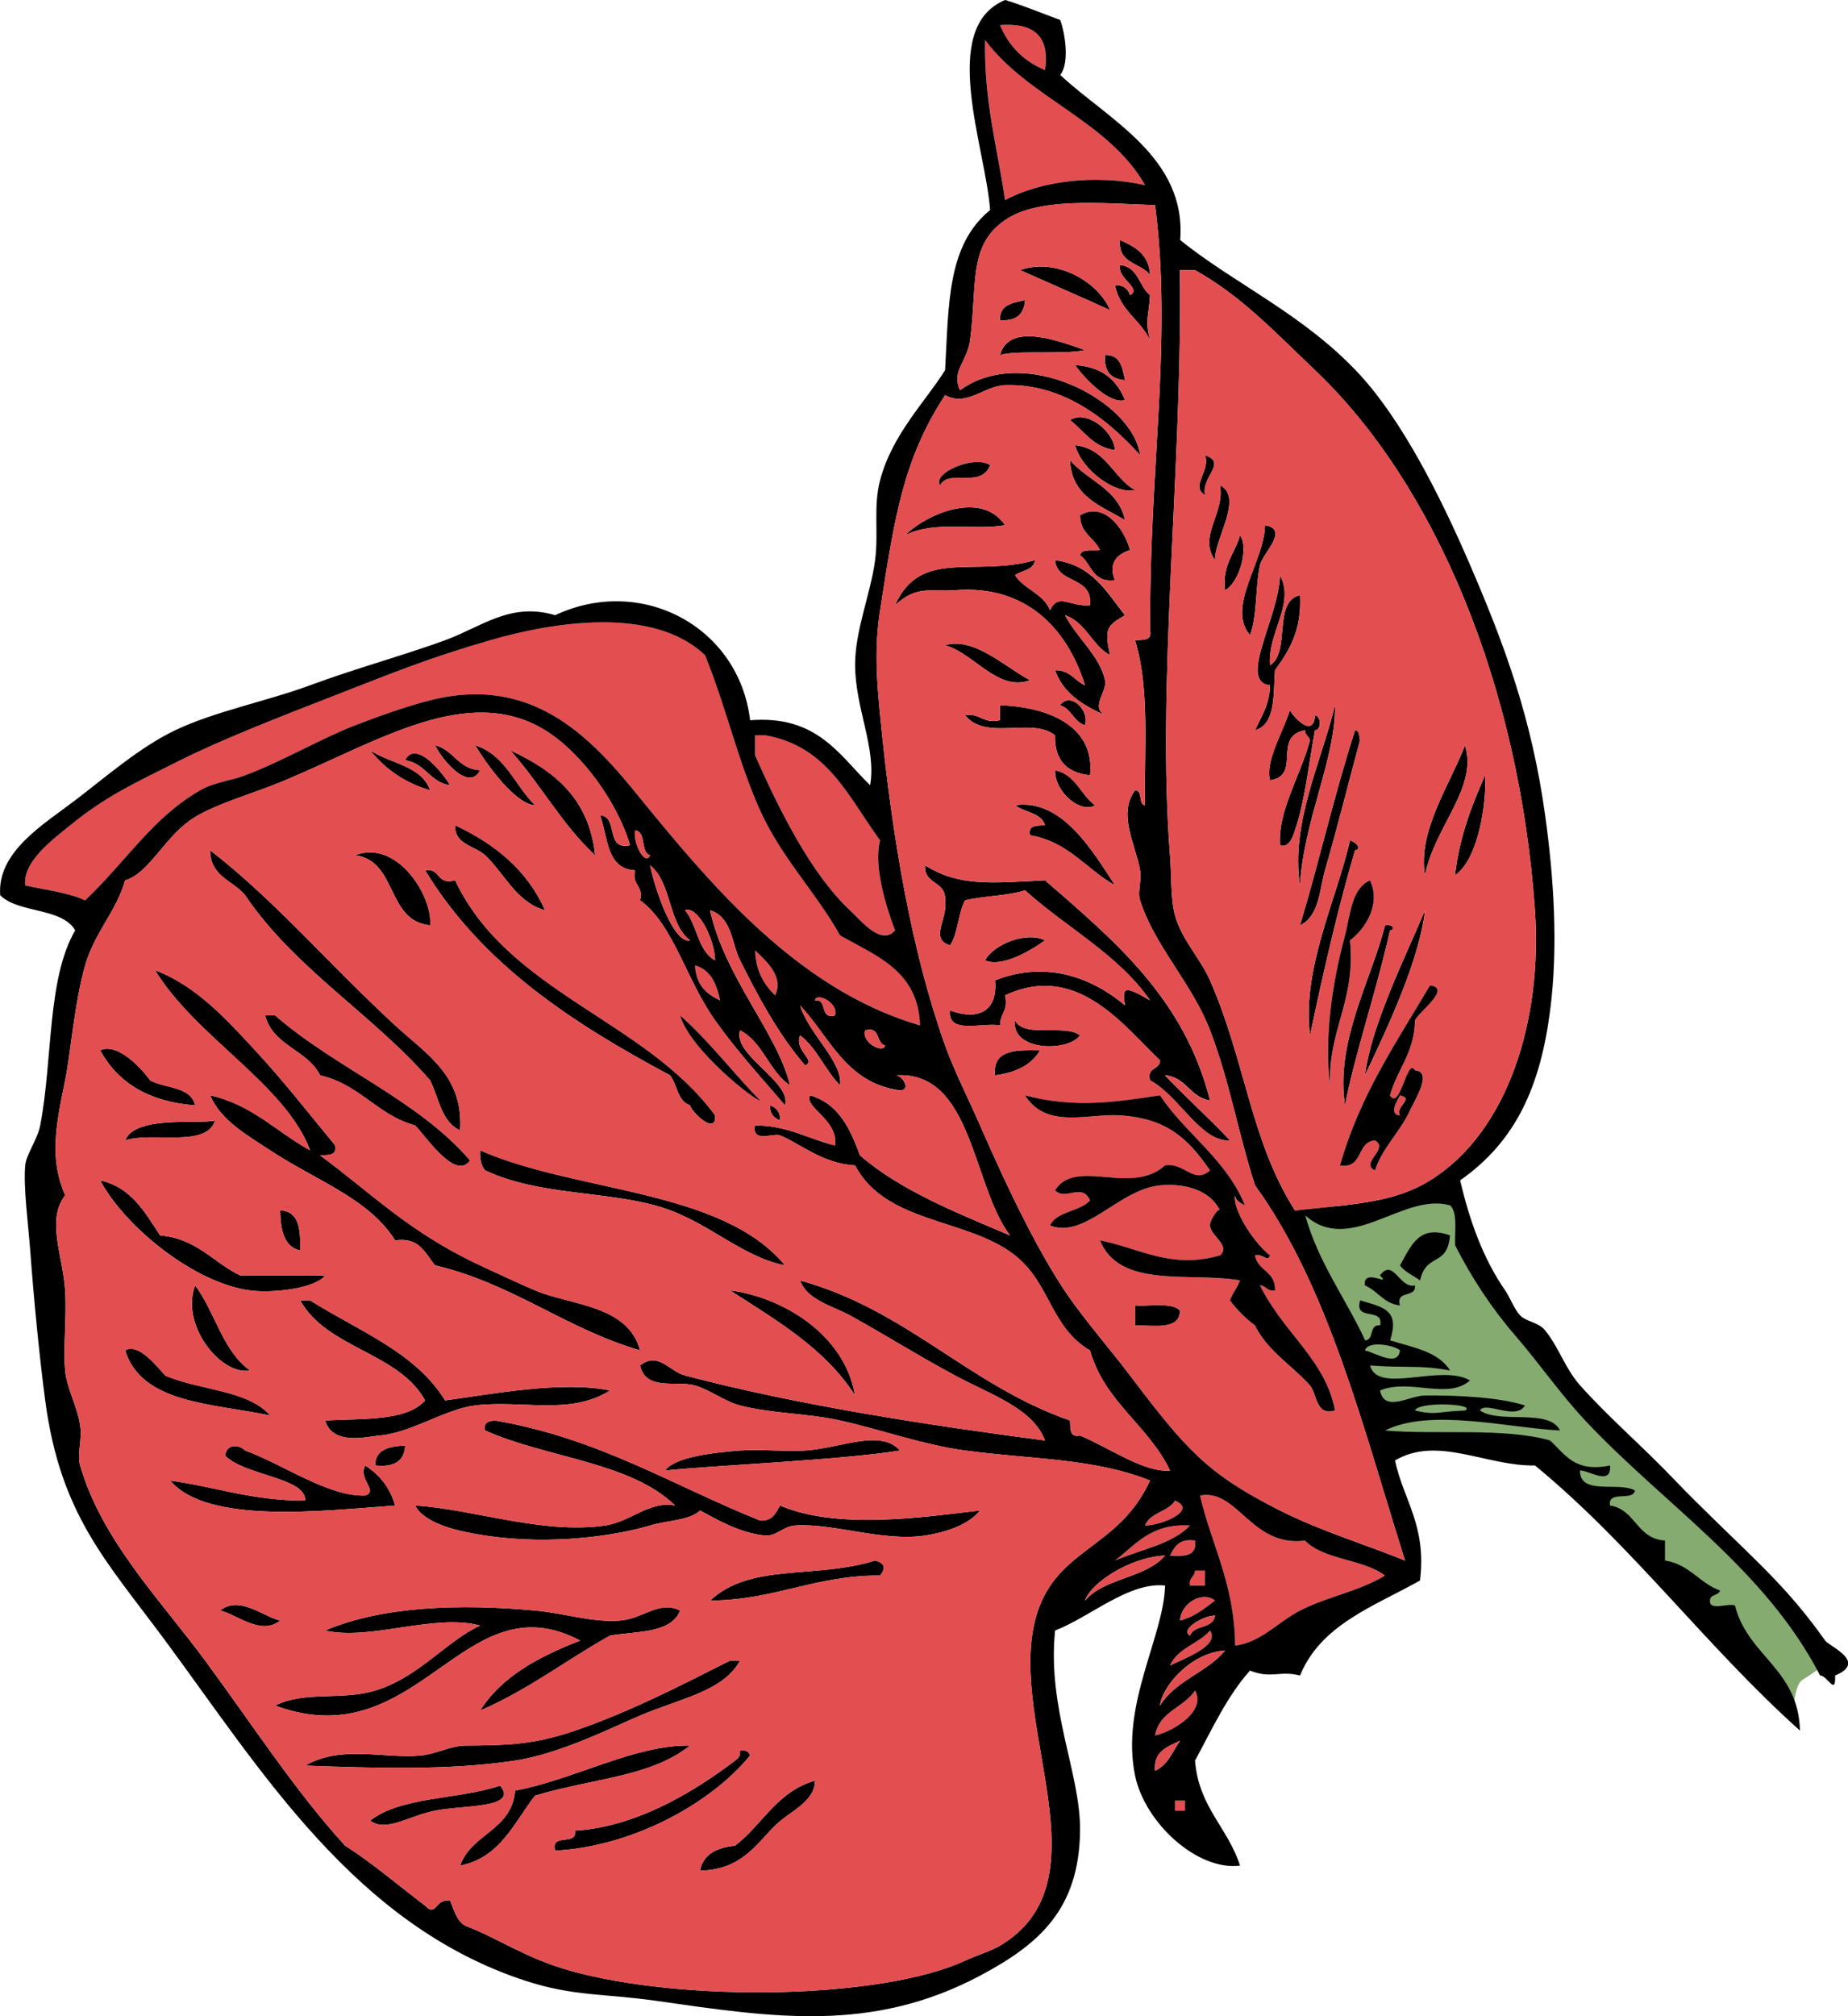 <svg xmlns="http://www.w3.org/2000/svg" viewBox="0 0 236.965 258.412"><path fill="#85AB70" clip-rule="evenodd" d="M229.88 220.71s0-4.619 1.231-5.389 2.925-2.002 2.925-2.002l-5.851-8.468-23.711-24.019-7.236-7.545-6.158-7.544-4.773-13.241-7.236 2.001-12.472.154 2.002 7.391 8.314 24.173 6.62-1.54h8.776l4.157 2.155 4.311 1.078 19.093 21.247 10.01 11.56z" fill-rule="evenodd"/><path fill="#E34E50" clip-rule="evenodd" d="M128.23 3.206c4.147-.303 6.442 1.25 5.77 5.77-2.72-1.127-4.64-3.051-5.77-5.77zM126.31 5.128c5.566 7.468 15.769 10.299 20.513 18.591-6.523-1.439-13.467-.499-17.948 1.923-.96-6.725-2.71-12.671-2.56-20.514z" fill-rule="evenodd"/><path clip-rule="evenodd" d="M143.62 30.771c1.934.847 3.726 1.833 3.848 4.488-1.17-1.61-4.15-1.407-3.85-4.488zM130.8 34.617c4.646-1.643 10.035 1.496 11.54 5.129-3.82-1.737-7.7-3.412-11.54-5.129zM144.9 37.823c1.617-.844-1.681-2.105-1.284-3.846 2.371.194 2.405 2.725 3.848 3.846-.164 2.942-.681 3.097 0 5.77-1.233-2.614-3.887-3.807-4.489-7.052 1.09-.029 1.66.476 1.92 1.282zM131.44 38.463c-.12 1.804-1.113 2.731-3.205 2.565-.1-2.016 1.64-2.202 3.2-2.565zM139.13 44.875c-2.785.613-9.01-.029-10.897.641 1.11-4.368 7.93-1.668 10.9-.641zM141.7 45.515c2.017-.093 2.204 1.645 2.564 3.206-1.8-.12-2.73-1.116-2.56-3.206z" fill-rule="evenodd"/><path clip-rule="evenodd" d="M144.26 51.285c-1.899.564-4.982-2.514-6.412-4.488 3.44.192 5.37 1.9 6.41 4.488zM137.21 53.849c2.026-1.355 5.553 1.261 5.767 3.846-2.82-.39-3.97-2.445-5.77-3.846zM137.85 57.055c4.027.459 4.842 4.135 7.695 5.769-2.51.57-6.83-2.554-7.69-5.769zM154.52 58.337c2.911 1.005-.521 2.727 0 5.128-1.96-1.186.74-3.047 0-5.128z" fill-rule="evenodd"/><path clip-rule="evenodd" d="M144.26 66.669c-3.062-1.852-6.86-2.97-7.051-7.692 2.25 2.661 6.18 3.652 7.05 7.692zM156.44 62.183c3.053 1.607-.696 6.803-.642 9.616-2.22-3.101 1.29-5.954.64-9.616zM128.88 67.311c-3.924.715-8.925-.647-12.821 1.282 2.9-2.818 9.81-5.715 12.82-1.282zM144.9 70.516c-2.012.592-2.727 2.021-1.926 3.848-2.937.373-2.986-2.141-4.486-3.206.198-.87 1.607-.532 2.566-.642-.743-1.608-2.556-2.146-2.566-4.486 3.17-1.823 5.7 1.809 6.42 4.486zM162.21 67.311c3.189.582-.292 3.533-.642 5.128-.626 2.849-.316 6.394-1.283 8.975-3.08-3.616 1.85-9.441 1.92-14.103zM159 68.593c1.208 1.666-.169 6.214-1.92 7.052-.38-3.371 1.3-4.683 1.92-7.052z" fill-rule="evenodd"/><path clip-rule="evenodd" d="M144.26 78.85c-2.301 1.338-2.68 1.689-1.923 5.128-2.345-1.286-3.065-4.201-5.77-5.128 1.531 2.932 4.463 5.212 5.128 8.334.315 1.483-1.917 3.415 0 4.488-2.799-1.263-5.348-2.773-6.409-5.77 1.951-.029 2.491 1.354 3.845 1.923-2.348-7.45-7.721-12.888-16.668-12.18-3.127.246-4.85-.694-7.692 1.922 3.267-7.358 10.142-3.569 17.949-5.769-.178 1.316-1.711 1.278-2.562 1.923 1.166 1.824 3.644 2.338 4.486 4.488 1.049-2.303 2.613-.381 5.128-.642.371-3.79-4.202-2.636-4.486-5.769 4.73.598 6.61 4.065 8.96 7.052z" fill-rule="evenodd"/><path fill="#E34E50" clip-rule="evenodd" d="M117.98 131.42c-14.613-4.271-25.216-16.1-34.617-27.565-5.966-7.275-13.615-17.818-28.207-14.104-3.024.771-6.339 1.947-9.616 3.206-4.356 1.672-8.927 4.436-14.103 6.41-1.834.699-3.944.868-5.77 1.922-6.127 3.544-9.24 8.833-14.744 14.104-2.188-1.019-5.086-1.324-7.692-1.923-.304-2.996 3.341-5.726 5.77-7.692 4.561-3.695 7.961-5.271 14.103-8.334 5.321-2.654 12.595-5.503 19.873-8.333 7.498-2.917 11.912-4.749 19.873-7.052 7.924-2.293 20.868-4.481 27.566 1.922 2.701 6.662 4.245 13.651 7.051 19.874 2.743 6.079 7.201 10.551 10.258 16.026 4.62 2.63 10.03 4.49 10.26 11.53z" fill-rule="evenodd"/><path clip-rule="evenodd" d="M121.18 82.696c3.696-1.122 7.805 2.871 10.897 4.488-4.11 1.531-7.2-3.474-10.9-4.488zM139.13 92.954c-1.489-.434-1.716-2.131-3.203-2.564 1.15-1.727 3.8.417 3.2 2.564z" fill-rule="evenodd"/><path clip-rule="evenodd" d="M139.77 99.364c-2.9-.304-4.572-1.839-4.486-5.128-3.067-2.38-8.798.797-11.54-2.564 2.024-.314 2.265 1.154 4.487.64V90.39c6.85.241 12.2 3.067 11.54 8.974zM171.18 90.39c.136 6.762-4.022 14.777-4.486 23.077-1.24-7.88 2.8-16.009 4.49-23.08zM165.41 91.03c.339.742 3.025 3.741 3.206.642.816.145.84 1.912 0 1.922-.819 4.406-1.266 9.023-2.564 12.822-.1.287-.631 2.407-1.923 1.922-.294-4.407 2.575-8.758 3.848-13.462-.125-.519-.645-.639-.642-1.282-4.257.8-.357 5.825-4.489 6.411-.62-2.526 1.62-6.06 2.55-8.98zM173.75 93.594c.623.019.498.785.642 1.282-1.484 5.496-2.898 11.18-4.489 16.668-.684 2.369-.726 5.919-3.203 7.051 2.46-8.22 4.44-16.92 7.05-24.996z" fill-rule="evenodd"/><path fill="#E34E50" clip-rule="evenodd" d="M96.822 94.236h1.282c8.046 1.356 10.75 8.055 14.744 13.462-.836 3.247.694 8.359 1.922 11.539-1.762 2.06-4.369-1.265-5.769-2.564-5.013-4.658-9.123-12.975-12.18-19.873.002-.863.002-1.717.002-2.571z" fill-rule="evenodd"/><path clip-rule="evenodd" d="M55.795 95.518c2.392.6 2.939 3.042 5.769 3.205-1.443 2.807-4.921-1.369-5.769-3.205zM60.923 95.518c3.905 1.224 5.09 5.166 7.692 7.692-2.45-.13-5.899-4.776-7.692-7.692zM187.85 95.518c1.698 5.468-3.902 10.397-5.128 16.667-.98-5.68 3.25-11.7 5.13-16.662zM55.153 101.29c-3.306-.966-5.791-2.756-7.692-5.128 2.551 1.719 6.593 1.95 7.692 5.128zM51.949 97.44c1.326-2.688 4.771 1.519 5.769 3.206-2.619-.38-3.167-2.82-5.769-3.21zM65.41 96.158c5.561 2.56 10.14 6.101 10.898 13.462-4.23-3.89-7.044-9.2-10.898-13.462zM135.29 98.722c2.661.545 3.266 3.145 5.128 4.488-1.78 1.11-5.19-1.63-5.13-4.488zM190.42 99.364c.24 3.243-.785 10.745-3.848 12.821.57-4.99 2.16-8.95 3.85-12.816zM130.16 103.21c6.013-.88 9.946 5.861 12.817 10.257-3.714-2.053-5.952-5.583-10.896-6.411-.3-1.368.916-1.221 1.923-1.282-.51-1.63-2.64-1.64-3.84-2.57zM58.359 105.77c5.092 2.387 9.234 5.724 11.539 10.898-3.667-.987-5.239-4.745-7.692-7.052-1.282-1.2-3.963-1.35-3.847-3.85zM173.11 107.7c.736.226 1.623 1.128.64 1.282-2.226 7.602-4.057 15.601-5.768 23.718-1.06-8.54 3.33-17.18 5.13-25zM26.947 108.98c8.136 6.254 15.461 14.846 23.719 22.437 4.121 3.786 8.771 6.441 8.334 13.463-2.375-1.046-2.719-4.118-3.846-6.411-7.352-8.461-17.34-14.285-23.719-23.72-1.518-1.9-4.48-2.36-4.488-5.77zM45.537 109.62c5.391-2.106 9.989 5.297 9.616 8.975-5.656-.54-4.138-8.26-9.616-8.98zM149.39 137.83c2.697 2.858 5.647 5.467 8.334 8.334-3.723.295-6.592-5.796-10.257-7.692-.467-1.75 1.275-1.291 1.281-2.564-4.644-4.377-10.606-12.663-19.871-8.334.464 1.959-.657 2.336-.642 3.847-2.385-.393-6.767 1.211-6.412-1.924 3.378 1.303 6.158.285 5.77-3.847 6.725-2.663 12.631-.195 16.669 3.206-.426-2.371-.068-2.564 3.205-.642-4.113-5.928-10.763-9.323-16.026-14.103-2.262.729-5.276.707-7.692 1.282-.902 1.663-.887 4.24-1.925 5.77-2.706-.803-.219-3.468-.639-5.77.175-2.527-2.742-1.96-2.564-4.488 4.403 2.769 8.524 2.266 15.385 1.924 8.796 7.66 17.834 15.073 21.154 28.207-2.62-.39-3.02-2.97-5.76-3.22zM54.513 111.54c2.019-.311 1.45 1.967 3.846 1.282 6.775 14.379 24.398 17.911 33.335 30.129.202 2.645-2.966-.323-3.206-1.283-1.621-.514-1.634-2.638-2.564-3.845-12.532-6.69-24.165-14.29-31.411-26.28zM182.72 116.67c-.704 6.35-4.731 14.924-7.695 21.155.78-6.28 4.96-14.71 7.7-21.15zM177.6 118.6c1.145-.18 1.314.606.642.642-1.659 7.502-4.675 16.441-5.771 22.436-1.28-8.12 3.31-15.92 5.13-23.08z" fill-rule="evenodd"/><path clip-rule="evenodd" d="M134 120.52c-1.852 1.355-5.582 3.524-7.692 2.564 1.12-2.08 5.35-3.76 7.69-2.56z" fill-rule="evenodd"/><path fill="#E34E50" clip-rule="evenodd" d="M96.822 121.8c1.566 1.489 3.695 3.406 2.564 5.77-1.395-1.38-2.477-3.08-2.564-5.77zM89.129 123.72c1.991.573 2.771 2.355 3.205 4.487-1.765-.8-3.109-2.02-3.205-4.49z" fill-rule="evenodd"/><path clip-rule="evenodd" d="M19.896 124.36c5.302 1.979 9.261 6.42 12.821 10.256 3.644 3.929 6.851 8.053 10.256 12.179.3 1.37-.916 1.224-1.922 1.283 6.714 4.97 11.512 9.904 20.513 14.104 2.234 1.041 4.943 2.306 7.052 3.205 4.549 1.941 11.894 1.829 13.462 7.692-9.593-2.801-16.256-8.532-26.283-10.897-1.285-1.495-1.918-3.639-5.129-3.206-3.383-5.379-10.062-7.606-16.026-11.54-2.932-1.933-6.335-3.813-7.692-7.051 5.419 1.208 8.535 4.714 12.822 7.051-3.224-8.51-14.603-14.44-19.874-23.06zM33.999 130.14h1.282c7.759 6.771 18.284 10.778 25 18.59-1.845 2.583-5.419-2.738-7.05-4.486-4.874-1.325-7.115-5.279-12.18-6.411-1.62-3.3-6.066-3.77-7.052-7.69zM130.16 130.78c1.101 2.317 6.422.414 8.331 1.923-1.62 2.2-8.9 1.98-8.33-1.92zM25.024 141.67c-5.963-.446-9.917-2.903-12.18-7.051 2.132-.98 5.06 1.99 6.41 3.848 1.929 1.06 5.226.75 5.77 3.2z" fill-rule="evenodd"/><path clip-rule="evenodd" d="M133.36 134.62c-1.091 1.901-3.125 2.856-5.771 3.206-.34-3.34 2.73-3.26 5.77-3.21z" fill-rule="evenodd"/><path fill="#E34E50" clip-rule="evenodd" d="M179.52 140.39c1.92.423-.612 1.37 0 2.564-1.6-.09-.19-2.17 0-2.56z" fill-rule="evenodd"/><path clip-rule="evenodd" d="M98.745 141.67c.789.281 1.317.821 1.283 1.925-.791-.28-1.32-.82-1.285-1.93zM27.588 143.6c-1.119 3.584-8.009 1.394-11.54 2.564 1.314-3.28 9.499-2.02 11.54-2.56zM61.563 147.44c12.488 5.463 30.979 4.922 39.104 14.746-5.865-1.172-10.128-5.935-16.667-7.692-6.929-1.862-15.055-1.331-21.796-4.489-.5-.57-.692-1.45-.644-2.57zM12.844 151.29c4.031.882 5.726 4.104 7.692 7.051 4.722.407 6.792 3.464 10.256 5.128H41.69c-1.274 1.701-6.771 2.304-9.616 1.925-7.405-.99-16.195-8.38-19.23-14.11zM35.922 155.14c2.476.086 2.625 2.501 2.564 5.128-2.102-.47-2.504-2.63-2.564-5.13zM185.93 158.34c-.376 4.145-2.986 2.107-3.845 5.77-.855-.642-1.936-1.057-2.564-1.922 1.47-2.65 2.48-5.25 6.41-3.85zM176.95 163.47c1.729-2.301 2.488 1.735 4.486 1.283.19 1.686-2.486.504-1.923 2.564-2.104-.245-2.825-1.875-4.489-2.564-.31-2.36 3.54.27 1.92-1.28zM25.024 164.75c2.57 3.412 3.53 8.437 7.05 10.898-3.774.7-8.983-5.87-7.05-10.9zM93.616 165.39c6.468.801 14.645 5.439 16.026 13.463-3.83-5.99-10.045-9.61-16.024-13.46zM38.486 166.67h1.282c6.153 3.889 13.483 6.604 17.309 12.82 6.25-.855 14.923-2.522 21.154-1.28-5.135 3.245-11.212 1.197-17.308 1.922-3.759.449-8.222 3.509-12.18 3.848-1.732.146-6.098 1.341-7.052-1.925 4.855-.271 10.391.136 12.822-2.564-3.428-6.19-12.597-6.64-16.027-12.83zM145.54 167.32c2.003.131 4.705-.433 5.77.642-.016 2.549-3.234 1.896-5.77 1.923v-2.56zM34.639 181.42c-7.411-1.564-16.459-1.489-18.591-8.334 1.62-.993 3.89 1.798 5.13 3.206 4.287 1.9 10.577 1.81 13.461 5.12z" fill-rule="evenodd"/><path fill="#85AB70" clip-rule="evenodd" d="M179.52 173.08c-.264 2.165-3.049.36-4.489 0 .4-1.36 3.95-.6 4.49 0zM181.44 180.78c.436-1.215 8.042-.85 6.411 0-3.55.12-3.63.65-6.41 0z" fill-rule="evenodd"/><path clip-rule="evenodd" d="M125.67 193.6c-1.586 1.959-4.672 2.846-7.051 3.205-5.431.819-11.892-1.635-16.668-1.283-1.559.117-2.443 1.414-3.846 1.283-3.259-.302-6.306-2.118-8.334-3.205-1.367 1.291-4.124 1.241-6.41 1.922-4.013 1.197-12.368 2.616-21.155 1.283-3.133-.475-7.7-1.397-8.974-3.847 7.519.479 16.389 3.725 24.359 2.563 3.281-.475 5.659-3.19 8.976-2.563-5.736-5.591-16.551-6.099-24.36-9.615-.236-1.09.5-1.21 1.282-1.283 13.313 2.287 22.835 8.362 33.975 12.823 1.605.106 2.007-.986 2.565-1.925 7.41 3.17 18.6 1.45 25.64.64z" fill-rule="evenodd"/><path clip-rule="evenodd" d="M115.41 185.91c-7.496 1.226-23.921 1.909-30.129 2.563 1.248-1.729 6.049-2.29 9.615-2.563 2.469-.19 5.879.159 8.334 0 4.61-.3 9.65-2.81 12.18 0zM46.819 191.68c1.748-.59-.895-2.003 0-3.848 1.843 1.15 3.181 2.805 3.846 5.129-9.091.646-24.053 2.493-28.847-3.203 5.813.811 10.636 2.61 17.309 2.563.159-2.95-7.893-3.211-10.256-5.77.179-1.487 1.712-1.474 2.564-.642 4.901 1.78 10.652 5.93 15.384 5.77zM51.949 185.26c-.086 2.053-1.454 2.822-3.848 2.563.024-2.1 1.823-2.44 3.848-2.56z" fill-rule="evenodd"/><path fill="#E34E50" clip-rule="evenodd" d="M153.87 191.68c4.811-.955 6.584 6.662 13.465 5.77 2.41 2.505 7.486 2.343 10.257 4.487-3.475 2.087-7.369 2.676-10.898 4.486-2.807 1.439-5.003 4.082-8.334 4.489-.06-7.86-3.01-12.82-4.5-19.24zM150.67 192.32c2.953 1.229-1.633 3.19-3.848 3.203.66-1.7 2.97-1.73 3.85-3.2zM142.98 200.01c2.677-2.029 4.606-4.8 9.618-4.489-2.31 2.4-6.33 3.08-9.62 4.49zM153.24 197.44c.294 2.004-1.37 2.048-3.206 1.923.58-1.12 1.19-2.22 3.21-1.92z" fill-rule="evenodd"/><path clip-rule="evenodd" d="M112.21 200.01c1.333.357 1.359.999.642 1.923-8.371-.037-13.502 3.164-21.796 3.205 5.204-4.87 13.496-2.72 21.156-5.13z" fill-rule="evenodd"/><path fill="#E34E50" clip-rule="evenodd" d="M153.24 201.29h1.28v1.925h-1.922c-.19-1.04.6-1.11.64-1.93zM155.8 205.14c-1.335 1.015-2.61 2.09-4.486 2.564.1-2.21 2.88-3.86 4.49-2.56z" fill-rule="evenodd"/><path clip-rule="evenodd" d="M28.229 206.42c2.455-1.993 5.577.812 7.694 1.283-2.455 2-5.577-.81-7.694-1.28zM87.206 206.42c-1.121 2.939-5.488 2.632-8.975 3.206-5.624 3.138-10.538 6.985-16.668 9.617 2.808-4.458 7.607-6.926 12.822-8.976-15.028-7.948-20.655 15.152-39.104 8.334 3.788-1.912 8.48-.624 12.82-1.925 5.558-1.665 9.084-6.311 13.462-8.332-5.879-1.583-14.061 1.972-19.873.639 7.19-3.099 17.239-3.466 26.924-2.563 3.892.362 7.338 1.562 10.898 1.283 3.046-.25 4.962-2.62 7.694-1.29z" fill-rule="evenodd"/><path fill="#E34E50" clip-rule="evenodd" d="M155.16 208.98c1.294 1.965-3.266 3.551-5.128 4.489.95-2.25 3.64-2.77 5.13-4.49z" fill-rule="evenodd"/><path clip-rule="evenodd" d="M94.898 212.83c-2.114 3.941-7.692 4.867-12.821 7.051-3.728 1.589-10.292 4.901-16.026 5.771-8.408 1.275-17.83.97-26.924.642 4.665-2.68 10.083-.866 14.744-1.283 2.056-.184 3.875-1.263 5.77-1.281 4.987-.047 8.558-.019 14.103-1.923 7.082-2.434 13.49-5.751 19.873-8.976h1.281z" fill-rule="evenodd"/><path fill="#E34E50" clip-rule="evenodd" d="M153.24 216.68c1.442 2.535-2.528 5.148-5.129 5.77.52-3.11 3.68-3.58 5.13-5.77z" fill-rule="evenodd"/><path clip-rule="evenodd" d="M88.488 223.73c-5.168 4.046-12.086 4.108-19.873 6.409-2.724 3.475-4.441 7.953-9.616 8.976 1.423-4.132 6.625-4.486 7.052-9.615 7.594-1.42 15.397-5.93 22.437-5.77zM94.898 224.37c.746-.104 1.141.141 1.282.64-5.409 6.56-15.626 11.725-25 12.181-.617-2.326 2.881-.54 2.564-2.563 7.78-.465 15.237-4.954 20.514-8.976.403-.3.674-.55.64-1.28zM104.51 228.22c-.038 2.771-3.194 3.871-5.128 5.771-2.454 2.41-4.264 5.639-9.616 5.77.403-2.162 2.178-2.95 4.488-3.206 3.516-2.69 5.411-6.99 10.256-8.33z" fill-rule="evenodd"/><path clip-rule="evenodd" d="M64.127 228.86c2.482 2.94-4.871 2.494-8.333 3.206-3.452.707-6.319 2.81-8.334 1.281 3.942-3.12 11.415-2.7 16.667-4.49z" fill-rule="evenodd"/><path fill="#E34E50" clip-rule="evenodd" d="M150.67 230.78h1.283v1.283h-1.283v-1.28z" fill-rule="evenodd"/><path clip-rule="evenodd" d="M185.93 175.65c-3.98-.735-5.562-.284-10.257-.642 1.018 3.774 9.016-.276 12.823 1.923-2.896 2.535-7.705-.311-11.539 1.283.584 2.882 3.751.657 5.77.642 4.335-.037 9.594.242 12.82 1.28-1.202 1.99-5.115-.636-5.77.642 2.507 1.767 8.866-.318 10.259 2.564-6.683-.334-16.632-2.908-22.438 0 6.422.579 15.265-.412 21.154 1.281 1.915 1.716 3.114 4.152 7.692 3.205.232 2.719-2.778.563-3.848.642-.047 3.253 5.024 1.386 7.054 2.564-.267 1.442-3.517-.097-3.206 1.923 3.326.521 3.406 4.285 7.051 4.488v2.564c3.146.488 4.387 2.877 7.053 3.845-.159.696-1.275.436-1.283 1.283-.109 1.391 2.274.29 3.206.642 1.63 6.487 8.141 8.1 8.334 16.026-11.963-10.689-21.535-23.768-33.978-33.978-6.234.117-12.526-3.876-17.949-.639 1.093 5.102 4.069 8.323 3.206 15.385-5.885 3.302-12.729 5.647-15.385 12.179-2.613-.684-3.73.462-6.411-.642-2.935 3.263-4.868 7.527-7.051 11.54.451 5.96 4.223 8.597 5.767 13.462-5.521.693-12.223-5.524-13.459-11.54-1.878-9.108 3.709-17.847 3.845-24.357-4.644-.49-9.584 4.02-14.102 5.767-1.02 10.062 3.284 18.354 3.203 25.645-.109 10.076-5.237 14.565-12.82 18.59-13.924 7.39-26.582 5.358-41.667 3.206-6.431-.918-10.458-.532-16.668-2.564-21.833-7.149-33.808-26.896-46.155-43.592-7.51-10.155-13.433-16.076-15.386-30.772-.735-5.529-1.453-12.898-1.922-19.229-.261-3.498-.888-8.026-.642-10.897.119-1.389 1.574-3.321 1.924-5.129 1.619-8.384.862-18.781 4.486-25.002-1.741-2.96-7.249-2.152-9.616-4.488-.43-5.574 5.58-9.1 9.616-12.18 3.941-3.006 8.312-6.824 12.822-8.975 5.093-2.428 11.688-3.697 17.309-5.769 6.042-2.229 11.995-3.828 17.309-5.77 4.694-1.717 8.346-4.918 14.103-3.206 11.021-5.186 23.566 1.427 25 13.462 8.582-.674 11.389 4.425 15.386 8.334.834-4.72-1.899-9.816-1.924-15.386-.02-4.482 2-9.151 2.564-13.461.462-3.513-.247-6.915.642-10.258 1.574-5.926 5.829-10.075 8.334-14.103.478-8.527.258-16.012 5.767-20.514-.53-7.924-6.67-23.377 1.94-26.928 2.443.762 4.705 1.705 7.053 2.564.616 1.689 1.236 5.492 0 7.052 6.151 5.718 16.204 10.559 15.385 21.154 6.936 5.623 15.953 9.55 23.077 17.309 5.287 5.759 10.139 15.159 14.104 24.36 4.43 10.28 7.878 19.556 9.615 32.053 1.105 7.949 1.7 16.78.642 25.001-1.249 9.68-4.33 16.741-11.54 21.796 1.195 5.12 2.932 10.017 5.771 14.104.618.893 1.145 2.379 1.922 3.203.77.819 2.327.843 3.206 1.926 1.761 2.167 2.566 4.898 4.486 7.051 3.762 4.212 7.94 7.729 12.182 12.182 1.617 1.697 3.404 3.44 5.128 5.128 5.629 5.509 9.562 8.963 14.102 15.385.54.762 5.478 2.733 1.283 4.486.109 2.705-.986-.011-1.922 0-7.069-13.705-20.062-21.945-30.131-32.694-3.2-3.417-5.854-7.291-8.973-10.896-3.011-3.478-5.582-7.396-7.695-11.54-.075-1.847.35-4.197-.642-5.128-6.025-1.722-12.786 6.466-18.588 1.28 1.74 6.167 5.19 10.622 7.689 16.026 1.213-.07.446-2.118 1.926-1.922.487-2.41-3.404-.443-2.564-3.206 3.08.91 5.068 1.231 3.848 5.128 2.92.9 6.22 1.45 7.67 3.85zm-10.9-2.57c1.44.36 4.226 2.165 4.489 0-.54-.6-4.09-1.36-4.49 0zM134 8.98c.673-4.519-1.622-6.072-5.77-5.77 1.13 2.719 3.05 4.643 5.77 5.77zm-5.12 16.667c4.481-2.422 11.425-3.362 17.948-1.923-4.744-8.292-14.946-11.124-20.513-18.591-.16 7.842 1.59 13.788 2.56 20.514zm0 2.564c-4.764 3.265-3.532 8.166-4.487 15.386-.37 2.784-2.457 3.979-1.283 6.41 8.186-5.971 22.183 1.354 23.08 8.334-3.939-4.367-9.729-9.224-17.31-8.976-2.682.087-4.894 2.811-7.692 1.282-5.427 8.285-6.494 15.824-8.334 27.566-.749 4.772-.434 8.987 0 13.462 1.53 15.765 4.087 30.452 8.334 42.311 1.171 3.271 3.049 6.964 4.486 10.256 3.514 8.037 7.906 17.331 12.179 23.077 2.522 3.391 4.731 5.916 7.054 8.976 7.181 9.461 9.815 12.544 19.231 17.308 5.23 2.645 11.601 4.577 16.026 6.411-5.386-17.052-9.815-35.061-19.231-48.079-2.207-6.818-3.237-13.253-5.771-19.874-2.29-5.987-7.188-10.925-8.973-16.667-.347-1.108.222-2.556 0-3.846-.571-3.304-2.906-7.22-.642-10.258 1.059.011.357 1.779 1.28 1.924-.138-7.038.652-14.828-1.28-21.154 1.007-.062 2.222.086 1.922-1.282-.086-21.47 2.877-37.032.642-54.489-6.85-.22-14.92-1.043-19.24 1.922zm22.43 8.334c.183 24.572-2.989 51.381-1.283 73.08.222 2.819.058 5.533.642 7.692.827 3.069 3.224 5.479 4.486 8.334 4.494 10.169 5.238 20.676 10.898 29.49 7.557-.796 12.695-.991 17.31-3.848 10.074-6.236 14.433-20.698 13.46-34.617-2.009-28.818-12.787-54.581-28.205-69.234-5.512-5.24-9.475-9.5-15.385-12.822h-1.923c-.01.655-.01 1.295-.01 1.937zm-43.59 83.339c-3.057-5.475-7.515-9.947-10.258-16.026-2.806-6.222-4.35-13.212-7.051-19.874-6.698-6.404-19.642-4.215-27.566-1.922-7.961 2.303-12.375 4.134-19.873 7.052-7.278 2.83-14.551 5.679-19.873 8.333-6.142 3.063-9.542 4.639-14.103 8.334-2.429 1.967-6.074 4.696-5.77 7.692 2.606.6 5.505.905 7.692 1.923 5.504-5.271 8.617-10.56 14.744-14.104 1.826-1.055 3.936-1.223 5.77-1.922 5.175-1.975 9.747-4.738 14.103-6.41 3.277-1.258 6.592-2.435 9.616-3.206 14.592-3.715 22.241 6.829 28.207 14.104 9.401 11.466 20.004 23.294 34.617 27.565-.23-7.04-5.64-8.9-10.26-11.54zm-5.13 8.97c1.08 3.63 5.542 7.266 5.128 10.258-1.915-1.933-2.94-4.755-5.128-6.412-.812 1.954 2.191 3.264.641 3.846-3.542-4.101-6.221-9.242-8.334-13.461-1.088-2.174-1.049-5.572-3.846-6.41 1.88 8.592 8.634 15.724 10.257 22.438-2.7-1.79-3.449-5.527-6.411-7.054-1.002 3.156 6.646 6.584 5.77 9.615-2.864-3.359-6.107-6.855-8.974-10.896-3.758-5.294-5.346-12.295-9.616-15.385.464-1.961-1.106-1.886-.642-3.846-3.678-.168-3.468-4.224-4.487-7.052 2.423.141.577 4.552 3.846 3.846-1.667-5.647-6.35-11.958-10.898-14.745-9.852-6.036-21.251 1.336-33.335 6.411-4.444 1.868-9.311 3.106-12.18 5.129-3.379 2.382-5.365 6.857-8.334 7.692-1.115 3.982-3.889 6.612-5.128 10.898-1.35 4.669-1.907 11.596-2.564 14.745-1.289 6.172-1.979 10.11 0 14.743-2.456 3.116-.27 7.833 0 12.181.222 3.559-.279 7.302 0 10.257.226 2.382 1.548 4.508 1.923 7.051.286 1.936-.434 3.628 0 5.128 2.789 9.631 10.266 17.192 16.026 25.002 6.212 8.423 11.632 16.83 17.949 23.719 3.651 2.335 6.85 5.118 10.258 7.692 1.512 1.57 1.192-.957 3.205-.642.518 1.192.83 2.59 1.924 3.206 4.315 1.638 7.709 4.155 13.462 5.77 14.495 4.072 39.883 3.673 50.643-1.28 1.508-.694 3.407-1.281 4.487-1.926 13.846-8.253 1.09-28.101 4.486-41.667 2.342-9.352 10.629-8.937 14.745-17.948-7.17-2.875-15.324-2.711-23.719-3.848-5.454-.738-10.64-2.65-16.026-3.848-4.197-.932-8.845-.882-12.822-1.923-1.986-.519-3.902-2.029-5.769-2.563-2.333-.668-6.325.759-7.052-2.564 2.332-1.847 3.734.746 5.77 1.283 14.596 3.845 31.276 6.373 46.155 8.332-1.581-4.135-6.84-5.81-11.54-8.332-4.817-2.588-9.166-5.334-13.461-7.695-2.196-1.205-5.513-1.961-6.41-4.486 13.741 3.78 21.613 13.432 34.617 17.949.06 1.01-.086 2.225 1.28 1.925 3.558 1.458 8.29 4.82 11.54 4.486-2.76-5.788-8.357-8.735-10.257-15.385-5.092-2.997-5.065-8.584-9.614-12.181-6.102-4.82-16.547-3.996-20.516-11.537-4.168-.201-7.362-2.995-9.615-3.848-.87-.329-3.667 1.017-3.206-1.281 4.257.016 6.803 1.742 10.257 2.562.464-3.261-4.036-4.909-3.205-6.409 3.664 1.039 5.143 4.26 6.41 7.692 5.274 4.558 12.346 7.314 19.232 10.257-4.883-6.443-4.808-21.259-14.746-20.513.777-.196 2.211 1.852.642 1.925-6.95-.94-8.98-6.82-12.82-10.89zm-5.768-32.05c3.057 6.898 7.167 15.215 12.18 19.873 1.399 1.299 4.007 4.624 5.769 2.564-1.229-3.18-2.758-8.292-1.922-11.539-3.995-5.407-6.698-12.106-14.744-13.462h-1.282c-.002.862-.002 1.716-.002 2.572zm-13.462 12.82c-1.3-.408-.423-2.997-1.924-3.204-.283 1.62 1.265 4.63 1.924 3.2zm5.128 10.9c-2.812-2.103-2.36-7.469-5.128-9.616.686 3.32 3.045 10.07 5.128 9.62zm3.206 2.56c-.083-2.928-2.319-7.057-3.846-6.41 1.565 1.85 1.622 5.22 3.846 6.41zm7.692 4.49c1.13-2.363-.998-4.28-2.564-5.77.087 2.69 1.169 4.39 2.564 5.77zm-7.052.64c-.433-2.131-1.214-3.914-3.205-4.487.096 2.47 1.44 3.69 3.205 4.49zm14.746 1.93c.482-1.625-2.448-3.008-2.564-1.924 1.68-.2.5 2.48 2.56 1.92zm6.41 3.84c-1.235-.262-.506-2.486-2.564-1.926-.49 1.63 2.44 3.01 2.56 1.93zm74.36 46.8c1.631-.85-5.976-1.215-6.411 0 2.78.65 2.86.12 6.41 0zm-29.49 30.13c3.331-.407 5.527-3.05 8.334-4.489 3.529-1.811 7.424-2.399 10.898-4.486-2.771-2.145-7.847-1.982-10.257-4.487-6.881.893-8.654-6.725-13.465-5.77 1.5 6.43 4.45 11.39 4.5 19.24zm-11.54-15.39c2.215-.013 6.801-1.975 3.848-3.203-.88 1.47-3.19 1.5-3.85 3.2zm-7.69 9.62c2.429-2.913 7.82-2.866 10.257-5.77-4.69.23-9.59 3.64-10.26 5.77zm13.46-9.62c-5.012-.311-6.941 2.46-9.618 4.489 3.3-1.41 7.32-2.09 9.62-4.49zm-2.56 3.85c1.836.125 3.5.081 3.206-1.923-2.02-.31-2.63.79-3.21 1.92zm2.56 3.85h1.922v-1.925h-1.28c-.03.81-.82.88-.64 1.92zm-1.28 4.48c1.876-.475 3.151-1.55 4.486-2.564-1.61-1.3-4.39.35-4.49 2.56zm1.28 1.92c.508-1.414 3.013-.832 3.205-2.564-1.54.01-4.52 1.82-3.21 2.56zm-2.56 3.85c1.862-.938 6.422-2.524 5.128-4.489-1.49 1.72-4.18 2.24-5.13 4.49zm-1.28 5.13c1.933-3.198 6.01-4.249 8.336-7.054-4.45.26-8.13 4.69-8.34 7.05zm-.64 3.84c2.601-.621 6.571-3.234 5.129-5.77-1.45 2.2-4.61 2.67-5.13 5.77zm0 4.5c1.646-.707 2.235-2.468 3.206-3.848-1.57.79-3.41 1.3-3.21 3.85zm2.56 5.12h1.283v-1.283h-1.283v1.28z" fill-rule="evenodd"/><path fill="#E34E50" clip-rule="evenodd" d="M148.11 26.284c2.235 17.457-.728 33.019-.642 54.489.3 1.368-.915 1.221-1.922 1.282 1.933 6.327 1.143 14.117 1.28 21.154-.923-.145-.222-1.913-1.28-1.924-2.265 3.038.07 6.954.642 10.258.222 1.29-.347 2.738 0 3.846 1.784 5.741 6.683 10.679 8.973 16.667 2.533 6.621 3.563 13.056 5.771 19.874 9.416 13.019 13.846 31.027 19.231 48.079-4.426-1.834-10.796-3.767-16.026-6.411-9.416-4.764-12.051-7.847-19.231-17.308-2.322-3.06-4.531-5.585-7.054-8.976-4.272-5.746-8.665-15.04-12.179-23.077-1.438-3.292-3.315-6.985-4.486-10.256-4.247-11.858-6.804-26.545-8.334-42.311-.434-4.475-.749-8.69 0-13.462 1.84-11.742 2.907-19.282 8.334-27.566 2.799 1.529 5.011-1.195 7.692-1.282 7.58-.248 13.37 4.609 17.31 8.976-.897-6.98-14.895-14.305-23.08-8.334-1.174-2.431.913-3.626 1.283-6.41.955-7.221-.276-12.122 4.487-15.386 4.33-2.963 12.4-2.14 19.24-1.921zm-.65 8.975c-.122-2.656-1.914-3.642-3.848-4.488-.29 3.081 2.69 2.878 3.85 4.488zm-5.12 4.487c-1.505-3.633-6.895-6.772-11.54-5.129 3.84 1.717 7.72 3.392 11.54 5.129zm.64-3.205c.603 3.245 3.256 4.438 4.489 7.052-.681-2.673-.164-2.828 0-5.77-1.442-1.122-1.477-3.652-3.848-3.846-.396 1.741 2.901 3.002 1.284 3.846-.26-.806-.83-1.311-1.92-1.282zm-14.75 4.487c2.092.166 3.085-.762 3.205-2.565-1.56.363-3.3.549-3.21 2.565zm0 4.487c1.888-.669 8.112-.028 10.897-.641-2.97-1.026-9.79-3.726-10.9.641zm9.62 1.282c1.43 1.975 4.513 5.053 6.412 4.488-1.04-2.588-2.97-4.296-6.41-4.488zm6.41 1.924c-.36-1.561-.548-3.298-2.564-3.206-.17 2.09.76 3.086 2.56 3.206zm-1.28 8.974c-.214-2.585-3.74-5.201-5.767-3.846 1.8 1.401 2.95 3.456 5.77 3.846zm-5.77 1.282c.19 4.723 3.988 5.84 7.051 7.692-.87-4.04-4.8-5.031-7.05-7.692zm1.28 7.052c.011 2.341 1.823 2.878 2.566 4.486-.959.109-2.368-.228-2.566.642 1.5 1.065 1.55 3.579 4.486 3.206-.801-1.826-.086-3.255 1.926-3.848-.73-2.676-3.26-6.308-6.42-4.486zm-3.2 5.77c.284 3.133 4.857 1.979 4.486 5.769-2.515.261-4.079-1.661-5.128.642-.843-2.149-3.32-2.664-4.486-4.488.851-.645 2.384-.606 2.562-1.923-7.808 2.199-14.682-1.59-17.949 5.769 2.842-2.616 4.565-1.676 7.692-1.922 8.947-.708 14.32 4.73 16.668 12.18-1.354-.57-1.894-1.952-3.845-1.923 1.062 2.997 3.61 4.507 6.409 5.77-1.917-1.074.315-3.005 0-4.488-.665-3.122-3.597-5.402-5.128-8.334 2.704.927 3.425 3.842 5.77 5.128-.757-3.439-.378-3.79 1.923-5.128-2.34-2.988-4.22-6.455-8.96-7.052zm.64 18.591c1.487.433 1.714 2.13 3.203 2.564.6-2.147-2.05-4.291-3.2-2.564zm9.61-27.567c-2.854-1.634-3.668-5.31-7.695-5.769.87 3.216 5.19 6.34 7.7 5.769zm-25-.64c1.143-2.157 5.203.497 6.408-2.564-2.09-1.324-7.41 1.013-6.41 2.564zm-4.49 6.41c3.896-1.929 8.897-.567 12.821-1.282-3-4.433-9.91-1.536-12.82 1.282zm16.03 18.591c-3.093-1.617-7.201-5.609-10.897-4.488 3.7 1.014 6.79 6.019 10.9 4.488zm-3.85 3.206v1.922c-2.223.514-2.463-.955-4.487-.64 2.742 3.361 8.473.184 11.54 2.564-.086 3.289 1.586 4.824 4.486 5.128.66-5.907-4.69-8.733-11.54-8.974zm12.18 12.82c-1.862-1.343-2.467-3.942-5.128-4.488-.05 2.858 3.36 5.598 5.13 4.488zm-6.41 2.56c-1.007.061-2.223-.086-1.923 1.282 4.943.828 7.182 4.357 10.896 6.411-2.871-4.396-6.805-11.137-12.817-10.257 1.2.94 3.33.95 3.84 2.57zm21.16 35.26c-3.32-13.134-12.358-20.547-21.154-28.207-6.86.342-10.981.845-15.385-1.924-.177 2.528 2.739 1.96 2.564 4.488.42 2.302-2.067 4.967.639 5.77 1.038-1.53 1.022-4.107 1.925-5.77 2.416-.575 5.431-.553 7.692-1.282 5.264 4.78 11.913 8.175 16.026 14.103-3.273-1.923-3.631-1.729-3.205.642-4.038-3.401-9.944-5.869-16.669-3.206.389 4.132-2.392 5.149-5.77 3.847-.354 3.135 4.027 1.531 6.412 1.924-.016-1.511 1.105-1.888.642-3.847 9.265-4.329 15.228 3.957 19.871 8.334-.006 1.273-1.748.814-1.281 2.564 3.665 1.896 6.534 7.987 10.257 7.692-2.687-2.867-5.637-5.476-8.334-8.334 2.74.27 3.14 2.85 5.77 3.22zm-28.85-17.95c2.11.96 5.841-1.209 7.692-2.564-2.34-1.2-6.57.48-7.69 2.56zm12.18 9.62c-1.909-1.509-7.23.395-8.331-1.923-.57 3.9 6.71 4.12 8.33 1.92zm-10.9 5.13c2.646-.35 4.68-1.305 5.771-3.206-3.04-.05-6.11-.13-5.77 3.21zm32.05 16.67c-2.415-5.916-7.559-9.108-10.897-14.104-5.674.835-10.768 1.698-17.308 0 2.778 4.396 8.1 2.288 12.179 2.564 5.783.392 8.546 2.697 11.54 7.051-2.05 1.865-3.234-1.027-5.77-.639-4.341 3.941-11.443-1.033-14.102 3.203 1.4 1.374 3.448-1.033 4.486 1.283-1.31 1.471-4.204 1.351-5.128 3.205 4.435 1.811 8.863-4.63 14.102-5.128 2.682-.256 6.224.306 7.694 3.206-.203-.396-1.319 1.296-1.283 1.922.084 1.359 2.702 2.596 1.283 3.846-6.265 1.8-10.22-.89-15.385-1.923 2.546 6.247 11.451 4.027 17.946 5.128-.331.95-.946 1.617-1.28 2.564a15.417 15.417 0 003.206 3.206c1.58 3.237 4.773 5.139 7.053 7.692.934 1.051.71 3.957 3.203 3.205-1.187-6.447-6.558-9.867-9.614-16.026.818.037.887.822 1.922.642.112-2.465-2.214-2.485-2.563-4.488 1.101-.254 1.643.951 1.922 0-2.063-1.581-4.808-5.856-4.486-7.692.15.72.73 1 1.29 1.29zm-14.1 15.38c2.535-.026 5.754.626 5.77-1.923-1.064-1.074-3.767-.511-5.77-.642v2.56z" fill-rule="evenodd"/><path clip-rule="evenodd" d="M126.95 59.619c-1.205 3.061-5.266.407-6.408 2.564-1-1.551 4.32-3.888 6.41-2.564zM162.85 85.26c2.674-1.6.321-8.226 3.848-8.974.25 4.523-1.414 7.134-3.206 9.616-.227 3.193.102 6.941-2.563 7.692.793-1.771 1.872-3.256 1.922-5.769-4.149-.43 1.119-8.631 1.283-14.104 1.97 3.692-1.62 7.344-1.28 11.539z" fill-rule="evenodd"/><path fill="#E34E50" clip-rule="evenodd" d="M151.31 34.617h1.923c5.91 3.322 9.873 7.582 15.385 12.822 15.418 14.653 26.196 40.416 28.205 69.234.973 13.918-3.386 28.38-13.46 34.617-4.614 2.856-9.753 3.052-17.31 3.848-5.66-8.814-6.404-19.321-10.898-29.49-1.263-2.854-3.659-5.265-4.486-8.334-.584-2.16-.42-4.874-.642-7.692-1.706-21.698 1.466-48.508 1.283-73.08.01-.651.01-1.291.01-1.933zm3.21 28.848c-.521-2.401 2.911-4.123 0-5.128.74 2.081-1.96 3.942 0 5.128zm1.28 8.334c-.055-2.813 3.694-8.009.642-9.616.65 3.662-2.86 6.515-.64 9.616zm4.49 9.615c.967-2.581.657-6.126 1.283-8.975.35-1.595 3.831-4.546.642-5.128-.07 4.662-5 10.487-1.92 14.103zm-3.21-5.768c1.751-.838 3.128-5.387 1.92-7.052-.62 2.368-2.3 3.68-1.92 7.052zm7.05-1.924c-.164 5.473-5.433 13.673-1.283 14.104-.05 2.512-1.129 3.998-1.922 5.769 2.665-.751 2.337-4.499 2.563-7.692 1.792-2.482 3.456-5.093 3.206-9.616-3.526.749-1.174 7.374-3.848 8.974-.34-4.196 3.25-7.848 1.28-11.539zm2.57 39.748c.464-8.3 4.622-16.315 4.486-23.077-1.7 7.068-5.74 15.197-4.49 23.077zM162.85 100c4.132-.585.232-5.611 4.489-6.411-.003.643.517.763.642 1.282-1.272 4.705-4.142 9.055-3.848 13.462 1.292.485 1.823-1.636 1.923-1.922 1.299-3.799 1.745-8.417 2.564-12.822.84-.01.816-1.777 0-1.922-.181 3.099-2.867.1-3.206-.642-.92 2.926-3.16 6.46-2.55 8.976zm3.85 18.6c2.478-1.132 2.52-4.682 3.203-7.051 1.591-5.488 3.005-11.172 4.489-16.668-.144-.497-.019-1.264-.642-1.282-2.61 8.07-4.59 16.77-7.05 25zm16.02-6.42c1.226-6.27 6.826-11.199 5.128-16.667-1.88 4.967-6.11 10.987-5.13 16.667zm3.85 0c3.062-2.076 4.088-9.578 3.848-12.821-1.69 3.871-3.28 7.831-3.85 12.821zm-18.59 20.52c1.711-8.117 3.542-16.116 5.768-23.718.983-.154.097-1.056-.64-1.282-1.8 7.82-6.19 16.46-5.13 25zm4.49-12.82c-1.771 6.584-2.629 13.332-1.925 19.232-.229-7.283 3.331-10.774 2.566-18.592 2.012-1.505 3.997-4.655 2.562-7.692-2.44 1.03-2.57 4.69-3.2 7.05zm2.56 17.95c2.964-6.23 6.991-14.805 7.695-21.155-2.74 6.43-6.92 14.86-7.69 21.15zm-2.56 3.84c1.096-5.994 4.111-14.934 5.771-22.436.673-.035.503-.821-.642-.642-1.82 7.17-6.41 14.97-5.13 23.08zm5.77-1.28c.915-3.356 3.13-5.415 3.203-9.615.509-1.142 4.769-4.125 1.925-4.487-4.277 7.261-8.999 14.079-11.54 23.079 3.031.467 2.087-3.042 4.487-3.206 1.886 1.082-1.999 2.882 0 3.845.957-2.935 3.14-4.795 4.486-7.692.668-1.435 2.921-4.969.642-5.128-1-1.78-1.9 5.3-3.2 3.21zM115.41 139.75c1.569-.073.135-2.121-.642-1.925 9.938-.746 9.863 14.069 14.746 20.513-6.887-2.942-13.958-5.699-19.232-10.257-1.268-3.433-2.747-6.653-6.41-7.692-.831 1.5 3.668 3.148 3.205 6.409-3.454-.819-6-2.546-10.257-2.562-.461 2.298 2.336.952 3.206 1.281 2.252.853 5.446 3.646 9.615 3.848 3.969 7.541 14.414 6.717 20.516 11.537 4.549 3.597 4.522 9.184 9.614 12.181 1.899 6.649 7.497 9.597 10.257 15.385-3.25.334-7.982-3.028-11.54-4.486-1.366.3-1.221-.915-1.28-1.925-13.004-4.518-20.876-14.169-34.617-17.949.897 2.525 4.214 3.281 6.41 4.486 4.295 2.361 8.644 5.107 13.461 7.695 4.7 2.522 9.959 4.197 11.54 8.332-14.879-1.959-31.56-4.487-46.155-8.332-2.036-.537-3.438-3.13-5.77-1.283.727 3.323 4.719 1.896 7.052 2.564 1.867.534 3.783 2.045 5.769 2.563 3.977 1.041 8.625.991 12.822 1.923 5.386 1.197 10.572 3.109 16.026 3.848 8.395 1.137 16.549.973 23.719 3.848-4.116 9.012-12.403 8.597-14.745 17.948-3.396 13.566 9.359 33.414-4.486 41.667-1.08.645-2.979 1.231-4.487 1.926-10.76 4.953-36.147 5.353-50.643 1.28-5.753-1.614-9.147-4.132-13.462-5.77-1.094-.616-1.406-2.014-1.924-3.206-2.012-.315-1.693 2.212-3.205.642-3.408-2.574-6.607-5.357-10.258-7.692-6.316-6.889-11.736-15.296-17.949-23.719-5.761-7.81-13.238-15.371-16.026-25.002-.434-1.5.286-3.192 0-5.128-.375-2.543-1.698-4.669-1.923-7.051-.279-2.955.222-6.698 0-10.257-.27-4.348-2.456-9.064 0-12.181-1.979-4.633-1.289-8.571 0-14.743.657-3.148 1.214-10.075 2.564-14.745 1.239-4.286 4.013-6.916 5.128-10.898 2.969-.835 4.955-5.311 8.334-7.692 2.87-2.023 7.736-3.262 12.18-5.129 12.084-5.075 23.483-12.446 33.335-6.411 4.548 2.786 9.231 9.097 10.898 14.745-3.27.706-1.423-3.706-3.846-3.846 1.019 2.828.809 6.884 4.487 7.052-.464 1.96 1.106 1.885.642 3.846 4.27 3.09 5.858 10.091 9.616 15.385 2.867 4.041 6.11 7.537 8.974 10.896.876-3.031-6.771-6.459-5.77-9.615 2.962 1.526 3.711 5.264 6.411 7.054-1.624-6.714-8.377-13.846-10.257-22.438 2.797.838 2.758 4.236 3.846 6.41 2.113 4.219 4.792 9.361 8.334 13.461 1.551-.582-1.453-1.892-.641-3.846 2.188 1.657 3.214 4.479 5.128 6.412.413-2.992-4.048-6.628-5.128-10.258 3.85 4.1 5.88 9.98 12.83 10.93zM61.563 98.722c-2.829-.163-3.376-2.604-5.769-3.205.849 1.837 4.327 6.013 5.769 3.205zm7.052 4.488c-2.602-2.526-3.787-6.469-7.692-7.692 1.793 2.916 5.242 7.562 7.692 7.692zm-10.898-2.56c-.998-1.687-4.442-5.894-5.769-3.206 2.603.386 3.151 2.826 5.769 3.206zm-10.256-4.492c1.901 2.372 4.386 4.162 7.692 5.128-1.099-3.178-5.141-3.409-7.692-5.132zm28.847 13.462c-.758-7.361-5.337-10.902-10.898-13.462 3.854 4.262 6.668 9.572 10.898 13.462zm-14.103 0c2.453 2.308 4.025 6.065 7.692 7.052-2.305-5.174-6.447-8.511-11.539-10.898-.115 2.5 2.566 2.65 3.847 3.85zm-30.77 5.13c6.379 9.435 16.367 15.259 23.719 23.72 1.127 2.293 1.471 5.365 3.846 6.411.437-7.021-4.213-9.677-8.334-13.463-8.257-7.591-15.583-16.183-23.719-22.437.008 3.41 2.97 3.87 4.488 5.77zm23.718 3.85c.373-3.678-4.226-11.081-9.616-8.975 5.478.72 3.96 8.44 9.616 8.98zm30.771 19.23c.93 1.207.943 3.331 2.564 3.845.24.96 3.408 3.928 3.206 1.283-8.937-12.218-26.56-15.75-33.335-30.129-2.396.685-1.827-1.593-3.846-1.282 7.246 11.98 18.879 19.58 31.411 26.28zm-46.155 9.61c-4.287-2.337-7.403-5.843-12.822-7.051 1.357 3.237 4.76 5.118 7.692 7.051 5.964 3.934 12.643 6.161 16.026 11.54 3.211-.433 3.845 1.711 5.129 3.206 10.027 2.365 16.69 8.097 26.283 10.897-1.569-5.863-8.913-5.751-13.462-7.692-2.109-.899-4.817-2.164-7.052-3.205-9-4.2-13.799-9.135-20.513-14.104 1.007-.06 2.222.087 1.922-1.283-3.405-4.126-6.613-8.25-10.256-12.179-3.56-3.836-7.519-8.278-12.821-10.256 5.272 8.6 16.651 14.53 19.874 23.06zm1.282-9.61c5.065 1.132 7.306 5.086 12.18 6.411 1.631 1.748 5.205 7.069 7.05 4.486-6.717-7.812-17.242-11.818-25-18.59h-1.282c.986 3.92 5.432 4.39 7.052 7.69zm56.411 3.2c-3.485-3.566-6.513-7.591-10.256-10.898 1.303 4.51 9.728 11.05 10.256 10.9zm-78.208-2.56c-1.35-1.857-4.278-4.828-6.41-3.848 2.263 4.147 6.217 6.604 12.18 7.051-.544-2.45-3.841-2.14-5.77-3.2zm80.776 5.13c.034-1.104-.494-1.644-1.283-1.925-.037 1.1.492 1.64 1.283 1.92zm-83.982 2.56c3.531-1.171 10.421 1.02 11.54-2.564-2.041.54-10.226-.72-11.54 2.56zm46.157 3.85c6.742 3.158 14.867 2.627 21.796 4.489 6.538 1.758 10.802 6.521 16.667 7.692-8.125-9.824-26.617-9.283-39.104-14.746-.051 1.12.141 2 .639 2.57zm-30.13 15.38c2.845.379 8.342-.224 9.616-1.925H30.793c-3.464-1.664-5.534-4.721-10.256-5.128-1.967-2.947-3.661-6.169-7.692-7.051 3.034 5.74 11.824 13.13 19.23 14.11zm6.411-5.13c.062-2.627-.088-5.042-2.564-5.128.06 2.51.462 4.67 2.564 5.13zm-6.411 15.39c-3.52-2.462-4.48-7.486-7.05-10.898-1.934 5.03 3.275 11.6 7.05 10.9zm77.565 3.21c-1.381-8.023-9.559-12.662-16.026-13.463 5.981 3.84 12.196 7.46 16.026 13.46zm-55.127.63c-2.431 2.7-7.966 2.293-12.822 2.564.955 3.266 5.32 2.071 7.052 1.925 3.958-.339 8.421-3.398 12.18-3.848 6.096-.725 12.173 1.323 17.308-1.922-6.231-1.242-14.905.425-21.154 1.28-3.826-6.216-11.155-8.932-17.309-12.82h-1.282c3.43 6.19 12.599 6.64 16.027 12.82zm-33.335-3.2c-1.24-1.408-3.51-4.199-5.13-3.206 2.131 6.845 11.18 6.77 18.591 8.334-2.884-3.3-9.174-3.21-13.461-5.12zm78.852 16.67c-.558.938-.96 2.031-2.565 1.925-11.14-4.461-20.662-10.536-33.975-12.823-.783.073-1.518.193-1.282 1.283 7.81 3.517 18.625 4.024 24.36 9.615-3.316-.627-5.694 2.089-8.976 2.563-7.97 1.161-16.84-2.084-24.359-2.563 1.274 2.449 5.841 3.372 8.974 3.847 8.787 1.333 17.142-.086 21.155-1.283 2.286-.681 5.043-.631 6.41-1.922 2.028 1.087 5.075 2.903 8.334 3.205 1.403.131 2.288-1.166 3.846-1.283 4.776-.352 11.237 2.103 16.668 1.283 2.379-.359 5.465-1.246 7.051-3.205-7.04.79-18.23 2.51-25.64-.66zm3.2-7.05c-2.455.159-5.865-.19-8.334 0-3.566.273-8.367.834-9.615 2.563 6.208-.654 22.633-1.338 30.129-2.563-2.53-2.81-7.57-.3-12.18 0zm-71.795 0c-.852-.832-2.385-.846-2.564.642 2.363 2.559 10.416 2.819 10.256 5.77-6.672.047-11.496-1.753-17.309-2.563 4.794 5.696 19.756 3.85 28.847 3.203-.666-2.324-2.003-3.979-3.846-5.129-.895 1.845 1.748 3.258 0 3.848-4.732.16-10.483-3.99-15.384-5.77zm16.666 1.92c2.394.259 3.762-.511 3.848-2.563-2.025.11-3.824.45-3.848 2.56zm42.951 17.31c8.293-.041 13.425-3.242 21.796-3.205.717-.924.691-1.565-.642-1.923-7.66 2.4-15.952.25-21.158 5.12zm-55.13 2.56c-2.117-.472-5.239-3.276-7.694-1.283 2.118.47 5.24 3.28 7.694 1.28zm43.592 0c-3.561.279-7.006-.921-10.898-1.283-9.685-.902-19.734-.535-26.924 2.563 5.812 1.333 13.993-2.222 19.873-.639-4.378 2.021-7.905 6.667-13.462 8.332-4.34 1.301-9.033.013-12.82 1.925 18.45 6.818 24.076-16.282 39.104-8.334-5.214 2.05-10.014 4.518-12.822 8.976 6.13-2.632 11.044-6.479 16.668-9.617 3.486-.574 7.854-.267 8.975-3.206-2.734-1.33-4.65 1.04-7.694 1.28zm14.102 5.13c-6.383 3.225-12.791 6.542-19.873 8.976-5.544 1.904-9.115 1.876-14.103 1.923-1.895.019-3.714 1.098-5.77 1.281-4.661.417-10.079-1.396-14.744 1.283 9.094.328 18.516.634 26.924-.642 5.735-.869 12.299-4.182 16.026-5.771 5.128-2.184 10.707-3.109 12.821-7.051h-1.281zM66.051 229.5c-.426 5.129-5.629 5.483-7.052 9.615 5.175-1.022 6.892-5.501 9.616-8.976 7.787-2.301 14.704-2.363 19.873-6.409-7.04-.16-14.843 4.35-22.437 5.77zm28.207-3.85c-5.277 4.021-12.734 8.511-20.514 8.976.317 2.023-3.181.237-2.564 2.563 9.375-.456 19.592-5.621 25-12.181-.141-.499-.536-.744-1.282-.64.034.73-.237.98-.64 1.28zm0 10.9c-2.31.256-4.085 1.044-4.488 3.206 5.353-.131 7.163-3.359 9.616-5.77 1.934-1.899 5.09-3 5.128-5.771-4.845 1.34-6.74 5.64-10.252 8.33zm-46.797-3.21c2.015 1.528 4.882-.574 8.334-1.281 3.461-.712 10.814-.266 8.333-3.206-5.253 1.8-12.726 1.38-16.667 4.49z" fill-rule="evenodd"/><path fill="#E34E50" clip-rule="evenodd" d="M81.436 106.42c1.501.207.624 2.796 1.924 3.204-.659 1.43-2.207-1.58-1.924-3.2zM83.36 110.9c2.768 2.147 2.316 7.514 5.128 9.616-2.083.45-4.442-6.3-5.128-9.62z" fill-rule="evenodd"/><path clip-rule="evenodd" d="M175.67 112.83c1.436 3.038-.55 6.188-2.562 7.692.765 7.817-2.796 11.309-2.566 18.592-.704-5.9.154-12.648 1.925-19.232.64-2.36.77-6.02 3.21-7.05z" fill-rule="evenodd"/><path fill="#E34E50" clip-rule="evenodd" d="M87.848 116.67c1.527-.647 3.763 3.482 3.846 6.41-2.224-1.19-2.281-4.56-3.846-6.41z" fill-rule="evenodd"/><path clip-rule="evenodd" d="M181.44 137.19c2.279.159.026 3.693-.642 5.128-1.347 2.897-3.529 4.758-4.486 7.692-1.999-.963 1.886-2.763 0-3.845-2.4.164-1.456 3.673-4.487 3.206 2.541-9 7.263-15.818 11.54-23.079 2.844.363-1.416 3.346-1.925 4.487-.073 4.2-2.288 6.259-3.203 9.615 1.3 2.08 2.2-5 3.2-3.21zm-1.92 5.77c-.612-1.194 1.92-2.142 0-2.564-.19.38-1.6 2.46 0 2.56z" fill-rule="evenodd"/><path fill="#E34E50" clip-rule="evenodd" d="M104.51 128.21c.116-1.084 3.047.299 2.564 1.924-2.05.57-.87-2.11-2.56-1.92z" fill-rule="evenodd"/><path clip-rule="evenodd" d="M87.206 130.14c3.743 3.308 6.771 7.332 10.256 10.898-.528.14-8.953-6.4-10.256-10.9z" fill-rule="evenodd"/><path fill="#E34E50" clip-rule="evenodd" d="M110.92 132.06c2.058-.561 1.329 1.664 2.564 1.926-.11 1.07-3.04-.31-2.56-1.93z" fill-rule="evenodd"/><path clip-rule="evenodd" d="M158.36 153.21c-.321 1.836 2.423 6.111 4.486 7.692-.279.951-.821-.254-1.922 0 .35 2.003 2.676 2.023 2.563 4.488-1.035.181-1.104-.604-1.922-.642 3.057 6.159 8.428 9.579 9.614 16.026-2.493.752-2.27-2.154-3.203-3.205-2.279-2.554-5.473-4.455-7.053-7.692a15.417 15.417 0 01-3.206-3.206c.334-.947.949-1.614 1.28-2.564-6.495-1.101-15.4 1.119-17.946-5.128 5.165 1.033 9.12 3.723 15.385 1.923 1.419-1.25-1.199-2.486-1.283-3.846-.036-.626 1.08-2.318 1.283-1.922-1.471-2.9-5.013-3.462-7.694-3.206-5.238.498-9.667 6.938-14.102 5.128.924-1.854 3.818-1.734 5.128-3.205-1.038-2.316-3.086.091-4.486-1.283 2.658-4.236 9.761.738 14.102-3.203 2.535-.389 3.72 2.504 5.77.639-2.994-4.354-5.757-6.659-11.54-7.051-4.079-.276-9.4 1.831-12.179-2.564 6.54 1.698 11.634.835 17.308 0 3.339 4.996 8.482 8.188 10.897 14.104-.57-.3-1.15-.58-1.29-1.3z" fill-rule="evenodd"/><path fill="#E34E50" clip-rule="evenodd" d="M149.39 199.37c-2.437 2.903-7.828 2.856-10.257 5.77.67-2.13 5.57-5.54 10.26-5.77zM155.8 207.06c-.192 1.732-2.697 1.15-3.205 2.564-1.32-.74 1.66-2.55 3.2-2.56zM157.08 211.55c-2.326 2.805-6.403 3.855-8.336 7.054.22-2.36 3.9-6.79 8.34-7.05zM151.31 223.09c-.971 1.38-1.56 3.141-3.206 3.848-.19-2.55 1.65-3.06 3.21-3.85z" fill-rule="evenodd"/></svg>